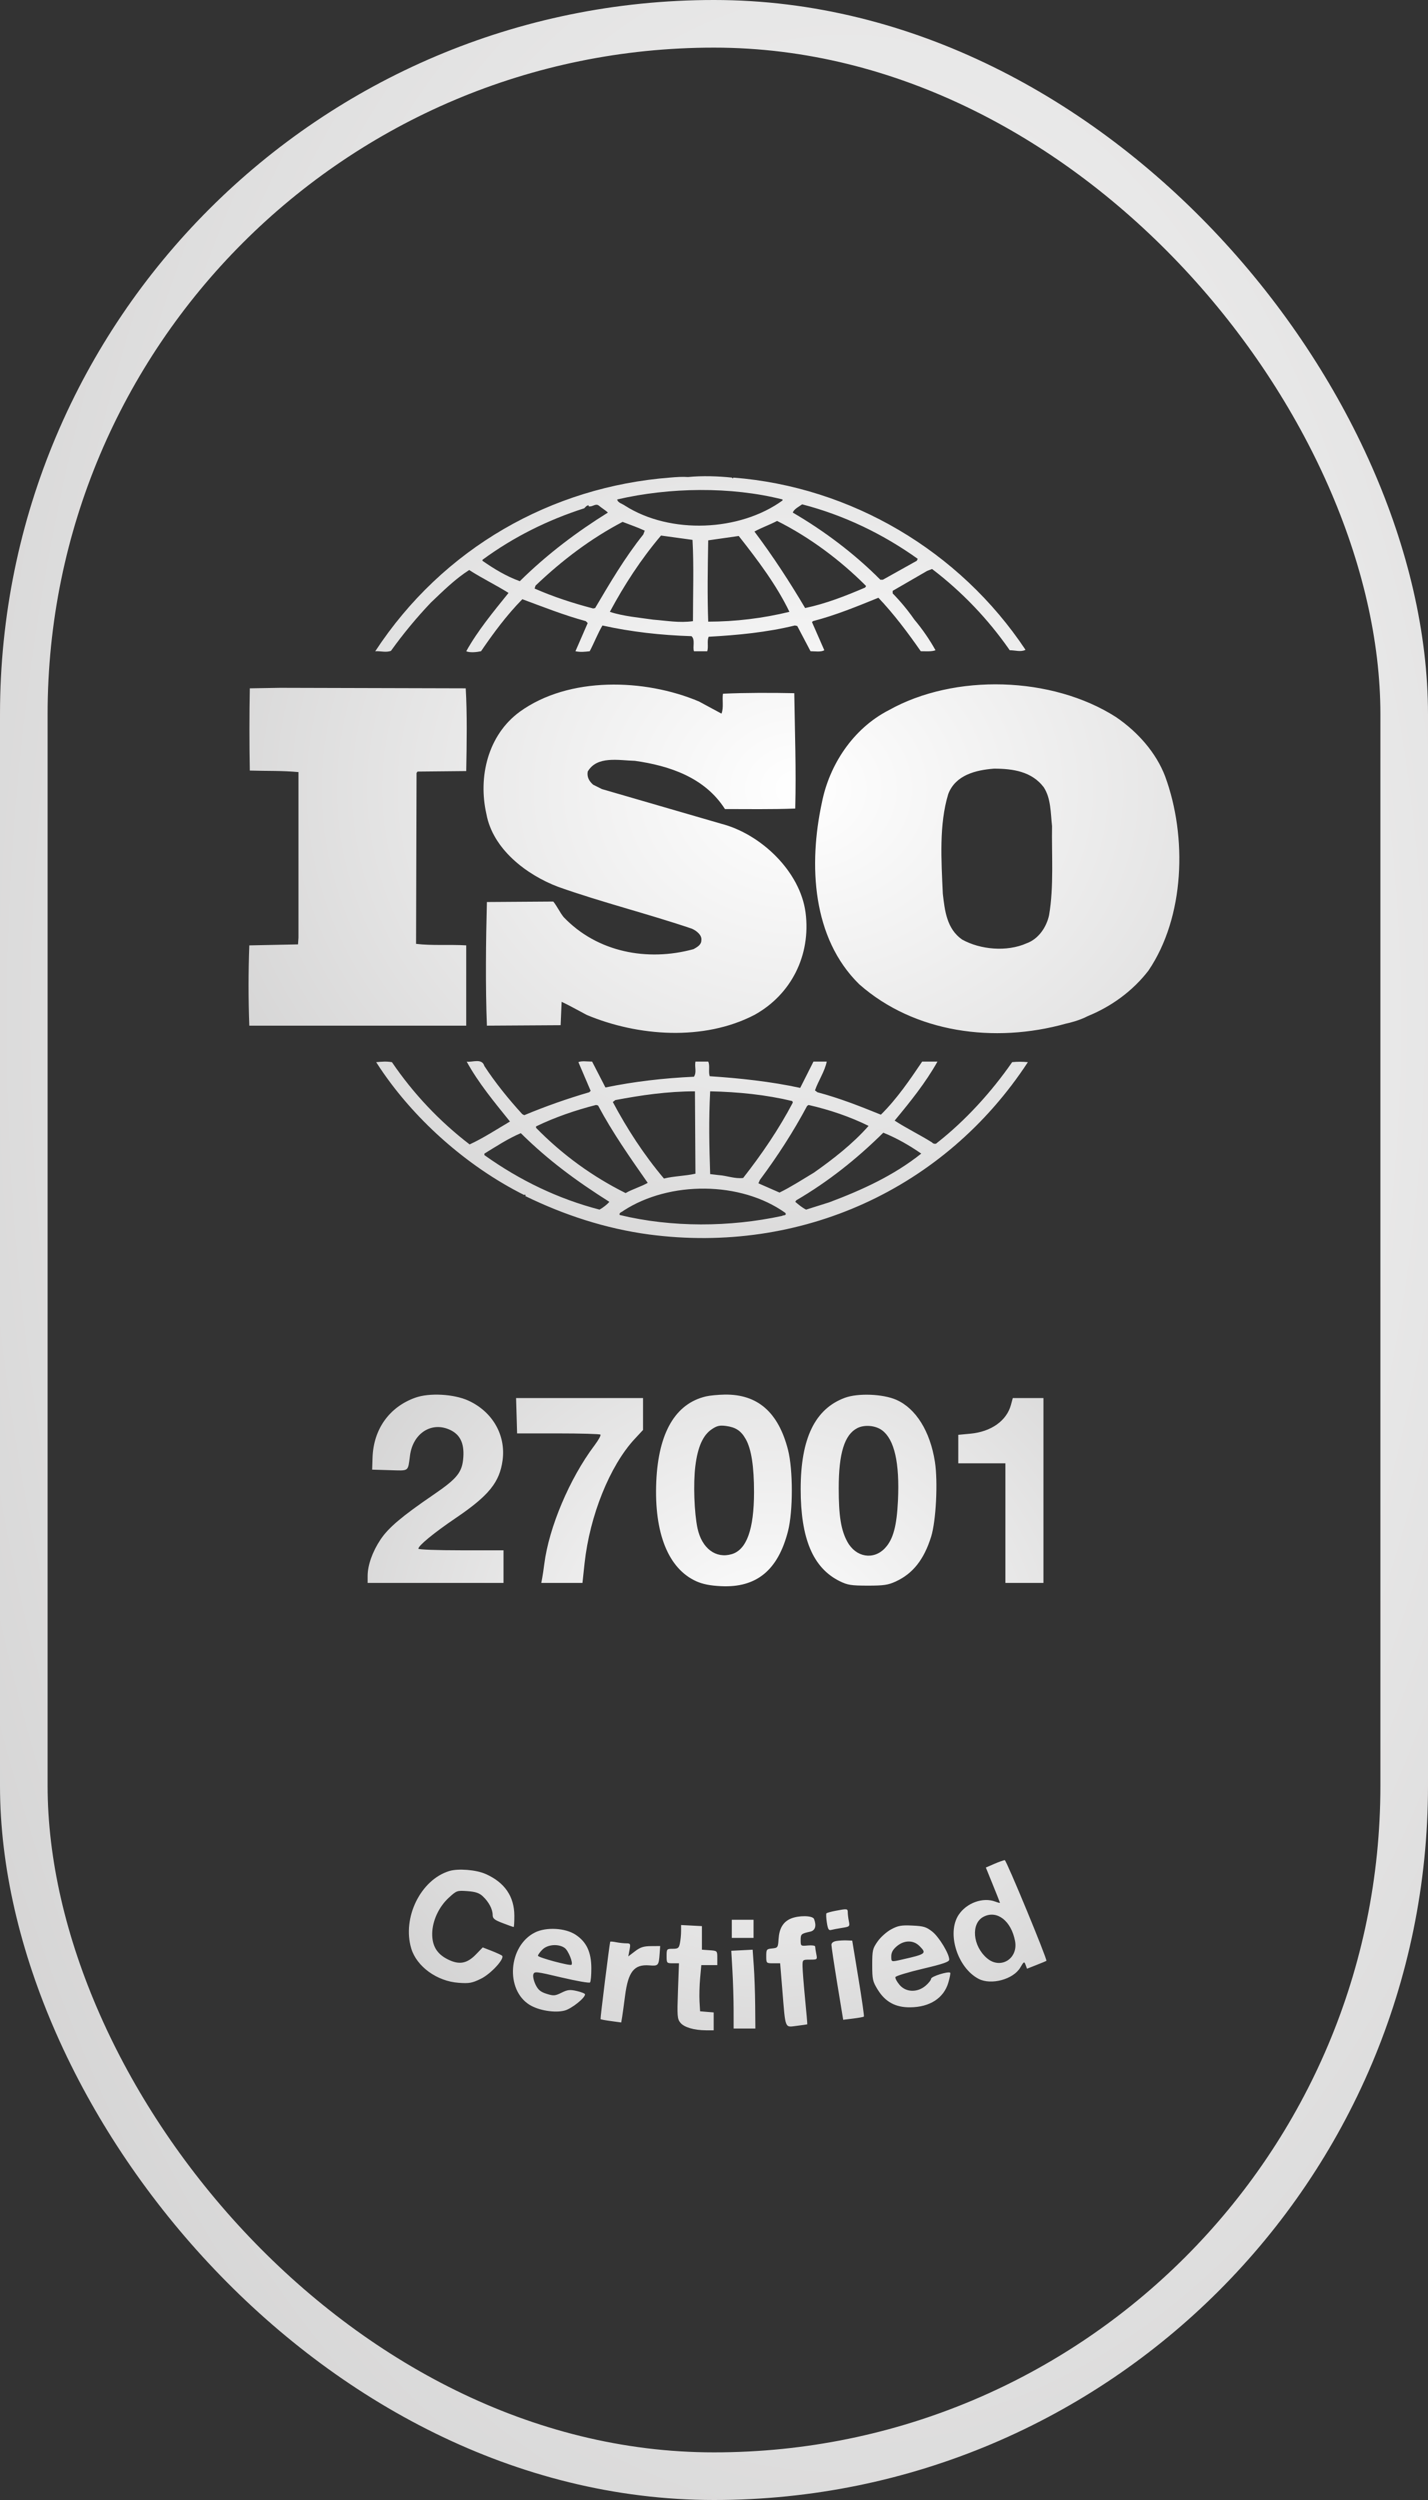 <svg width="60" height="105" viewBox="0 0 60 105" fill="none" xmlns="http://www.w3.org/2000/svg">
<rect x="0" y="0" width="60" height="105" fill="#333333" stroke="none"/>
<g clip-path="url(#clip0_13_4634)">
<path d="M48.957 32.611C48.584 31.628 47.82 30.749 46.889 30.116C44.203 28.399 40.11 28.277 37.342 29.829C35.833 30.604 34.841 32.137 34.532 33.715C33.972 36.309 34.117 39.395 36.102 41.339C38.416 43.382 41.785 43.833 44.781 42.994C44.923 42.967 45.374 42.852 45.685 42.686L45.773 42.648C46.703 42.259 47.591 41.626 48.253 40.767C49.782 38.517 49.887 35.145 48.957 32.611ZM44.079 38.436C43.974 38.928 43.645 39.437 43.127 39.622C42.301 39.987 41.185 39.886 40.421 39.459C39.779 39.007 39.697 38.252 39.614 37.537C39.552 36.128 39.451 34.635 39.843 33.347C40.15 32.549 40.998 32.343 41.765 32.283C42.57 32.283 43.354 32.407 43.852 33.061C44.161 33.53 44.142 34.143 44.203 34.696C44.182 35.86 44.285 37.249 44.079 38.436ZM19.589 39.705C18.907 39.663 18.143 39.723 17.482 39.642L17.502 32.465L17.544 32.406L19.589 32.385C19.611 31.221 19.631 29.971 19.568 28.91L11.778 28.888L10.496 28.91C10.475 29.993 10.475 31.259 10.496 32.364C11.199 32.386 11.859 32.364 12.541 32.428V39.378L12.522 39.664L10.475 39.706C10.433 40.83 10.433 41.955 10.475 43.079H19.589L19.589 39.705ZM42.528 44.61C41.661 45.859 40.565 47.065 39.369 48.002C39.326 48.066 39.202 48.042 39.162 47.983C38.644 47.657 38.086 47.39 37.59 47.065C38.252 46.268 38.893 45.471 39.389 44.588H38.746C38.232 45.348 37.693 46.144 37.012 46.817C36.102 46.449 35.276 46.123 34.346 45.875L34.242 45.797C34.387 45.385 34.655 44.997 34.737 44.587H34.179L33.622 45.692C32.404 45.426 31.06 45.282 29.82 45.201C29.757 45.018 29.839 44.752 29.757 44.587H29.22C29.177 44.833 29.282 45.019 29.158 45.222C27.876 45.282 26.637 45.426 25.439 45.674L24.879 44.587C24.675 44.587 24.445 44.548 24.302 44.609L24.818 45.816L24.756 45.875C23.83 46.145 22.919 46.466 22.028 46.838L21.946 46.796C21.366 46.162 20.808 45.47 20.353 44.775C20.25 44.425 19.837 44.629 19.609 44.588C20.104 45.489 20.767 46.285 21.427 47.104C20.869 47.432 20.314 47.798 19.732 48.066C18.468 47.097 17.366 45.931 16.468 44.611C16.22 44.571 16.056 44.589 15.806 44.611C17.294 46.942 19.609 48.985 22.027 50.192C22.027 50.192 22.027 50.173 22.05 50.173C22.067 50.173 22.108 50.211 22.067 50.233C23.701 51.03 25.438 51.602 27.276 51.849C33.621 52.686 39.676 49.969 43.188 44.611C42.968 44.589 42.747 44.588 42.528 44.61ZM33.912 46.45L33.973 46.409C34.864 46.613 35.709 46.9 36.495 47.287C35.833 48.042 34.986 48.697 34.201 49.249C33.726 49.534 33.249 49.844 32.753 50.088L31.866 49.699L31.927 49.558C32.672 48.557 33.334 47.533 33.912 46.45ZM29.839 45.836C31.018 45.859 32.197 45.981 33.29 46.245L33.312 46.308C32.734 47.41 32.009 48.476 31.225 49.475C30.872 49.517 30.543 49.376 30.192 49.354L29.839 49.312C29.799 48.106 29.777 47.043 29.839 45.836ZM25.852 46.204C26.927 46 28.042 45.836 29.199 45.836L29.22 49.295C28.785 49.394 28.31 49.394 27.897 49.499C27.049 48.494 26.348 47.41 25.749 46.285L25.852 46.204ZM22.523 47.309C23.331 46.919 24.177 46.631 25.044 46.408L25.128 46.43C25.726 47.554 26.471 48.617 27.215 49.68C26.927 49.844 26.574 49.943 26.286 50.109C24.888 49.414 23.617 48.488 22.524 47.369V47.309H22.523ZM25.19 50.804C23.454 50.353 21.841 49.577 20.353 48.515V48.452C20.849 48.148 21.347 47.82 21.883 47.593C23.062 48.761 24.28 49.641 25.603 50.477C25.5 50.599 25.335 50.723 25.19 50.804ZM32.857 51.069C30.667 51.542 28.227 51.56 26.037 51.029C25.996 50.928 26.141 50.906 26.202 50.846C28.125 49.598 31.12 49.598 33.002 50.945C33.063 51.069 32.898 51.029 32.857 51.069ZM34.841 50.498L33.87 50.804C33.704 50.722 33.56 50.599 33.414 50.476L33.456 50.414C34.779 49.64 35.977 48.697 37.114 47.573C37.672 47.797 38.21 48.106 38.708 48.451C37.549 49.376 36.205 49.986 34.841 50.498ZM16.428 27.335C16.939 26.622 17.498 25.947 18.101 25.312C18.637 24.801 19.135 24.31 19.714 23.941C20.252 24.288 20.85 24.577 21.367 24.903C20.727 25.696 20.065 26.497 19.59 27.353C19.734 27.417 20.003 27.397 20.211 27.353C20.727 26.598 21.283 25.842 21.947 25.167C22.833 25.495 23.702 25.841 24.613 26.088L24.693 26.169L24.178 27.353C24.407 27.397 24.551 27.376 24.777 27.353C24.962 27.008 25.106 26.621 25.313 26.271C26.513 26.538 27.774 26.68 29.055 26.72C29.22 26.865 29.096 27.17 29.158 27.353H29.716C29.777 27.153 29.695 26.925 29.777 26.743C30.976 26.679 32.236 26.557 33.398 26.27L33.498 26.292L34.056 27.352C34.243 27.352 34.49 27.396 34.635 27.31L34.117 26.128L34.16 26.087C35.109 25.841 35.999 25.474 36.908 25.106C37.551 25.781 38.149 26.578 38.688 27.352C38.914 27.352 39.142 27.374 39.307 27.31C39.052 26.854 38.754 26.422 38.418 26.023C38.145 25.631 37.84 25.263 37.507 24.922V24.816L38.954 23.979L39.163 23.898C40.421 24.856 41.522 26.008 42.426 27.31C42.674 27.31 42.881 27.396 43.089 27.293C40.316 23.126 35.75 20.445 30.813 20.059L30.791 20.098L30.749 20.059C30.192 19.999 29.507 19.975 28.909 20.035C28.682 20.017 28.414 20.035 28.145 20.059C23.186 20.445 18.619 23.002 15.766 27.354C15.973 27.335 16.221 27.418 16.428 27.335ZM25.006 25.538L24.923 25.556C24.075 25.334 23.247 25.065 22.462 24.719L22.502 24.596C23.638 23.513 24.837 22.613 26.159 21.919C26.471 22.042 26.78 22.143 27.09 22.288L27.029 22.448C26.243 23.432 25.624 24.493 25.006 25.538ZM29.116 26.089C28.539 26.17 28.023 26.07 27.442 26.025C26.886 25.943 26.182 25.884 25.624 25.697C26.224 24.578 26.927 23.492 27.774 22.493L29.097 22.675C29.158 23.736 29.116 24.963 29.116 26.089ZM29.757 26.11C29.716 25.024 29.737 23.819 29.757 22.695C30.172 22.635 30.624 22.571 31.039 22.511C31.844 23.532 32.631 24.578 33.169 25.697C32.052 25.969 30.906 26.108 29.757 26.11ZM36.351 24.677C35.544 25.023 34.716 25.351 33.829 25.538C33.189 24.455 32.486 23.372 31.699 22.325C31.988 22.165 32.342 22.042 32.651 21.879C33.997 22.553 35.297 23.513 36.391 24.613L36.351 24.677ZM33.704 21.182C35.44 21.633 37.073 22.409 38.561 23.471L38.52 23.553L37.095 24.349H36.99C35.897 23.249 34.616 22.288 33.312 21.53C33.353 21.387 33.561 21.284 33.704 21.182ZM32.879 20.977V21.02C31.079 22.325 28.166 22.448 26.266 21.242C26.159 21.16 25.955 21.12 25.933 20.977C28.125 20.468 30.707 20.427 32.879 20.977ZM20.271 23.513C21.575 22.553 23.02 21.838 24.55 21.347C24.613 21.283 24.653 21.223 24.734 21.223V21.265C24.899 21.305 25.024 21.119 25.168 21.241C25.293 21.347 25.439 21.427 25.541 21.529C24.261 22.325 22.999 23.267 21.841 24.41C21.283 24.209 20.769 23.9 20.271 23.553L20.271 23.513ZM29.138 39.865C27.195 40.397 25.086 39.991 23.681 38.517C23.517 38.313 23.413 38.069 23.247 37.865L20.458 37.885C20.414 39.54 20.394 41.442 20.458 43.078L23.556 43.058L23.598 42.076C23.95 42.24 24.302 42.444 24.653 42.627C26.802 43.528 29.569 43.732 31.698 42.627C33.249 41.771 34.076 40.115 33.848 38.333C33.622 36.598 31.968 35.023 30.295 34.595L25.292 33.142L24.922 32.957C24.757 32.815 24.653 32.632 24.694 32.406C25.086 31.733 25.997 31.937 26.678 31.955C28.125 32.16 29.613 32.651 30.46 33.98C31.369 33.98 32.422 33.998 33.413 33.959C33.456 32.283 33.397 30.812 33.373 29.114C32.443 29.093 31.306 29.093 30.377 29.136C30.335 29.379 30.417 29.725 30.314 29.972L29.364 29.46C27.089 28.5 23.906 28.4 21.841 29.892C20.497 30.872 20.084 32.631 20.436 34.184C20.703 35.654 22.108 36.739 23.453 37.248C25.291 37.901 27.213 38.375 29.076 39.007C29.26 39.09 29.508 39.276 29.468 39.5C29.469 39.682 29.282 39.787 29.138 39.865Z" fill="url(#paint0_radial_13_4634)"/>
<path fill-rule="evenodd" clip-rule="evenodd" d="M17.449 58.703C16.356 59.094 15.691 60.027 15.653 61.223L15.637 61.725L16.377 61.747C17.206 61.771 17.134 61.824 17.227 61.128C17.354 60.189 18.141 59.69 18.917 60.058C19.331 60.255 19.505 60.612 19.468 61.193C19.427 61.83 19.221 62.091 18.22 62.774C16.886 63.685 16.321 64.163 15.989 64.66C15.648 65.171 15.447 65.739 15.447 66.192V66.483H18.302H21.156V65.798V65.113H19.367C18.383 65.113 17.578 65.083 17.578 65.046C17.578 64.917 18.238 64.375 19.146 63.76C20.541 62.815 20.995 62.254 21.118 61.324C21.257 60.269 20.692 59.288 19.678 58.825C19.072 58.548 18.039 58.491 17.449 58.703ZM29.662 58.649C28.378 58.951 27.666 60.17 27.575 62.22C27.479 64.393 28.081 65.89 29.264 66.417C29.528 66.535 29.842 66.597 30.292 66.619C31.785 66.693 32.69 65.951 33.11 64.306C33.323 63.474 33.323 61.727 33.11 60.895C32.706 59.314 31.833 58.552 30.449 58.573C30.174 58.578 29.82 58.611 29.662 58.649ZM35.496 58.708C34.243 59.173 33.643 60.412 33.642 62.537C33.641 64.626 34.161 65.856 35.281 66.409C35.609 66.572 35.764 66.596 36.458 66.597C37.132 66.597 37.317 66.57 37.638 66.422C38.357 66.091 38.824 65.501 39.123 64.542C39.33 63.88 39.413 62.233 39.282 61.396C39.083 60.115 38.481 59.151 37.658 58.791C37.096 58.544 36.045 58.504 35.496 58.708ZM21.706 59.46L21.727 60.203H23.453C24.401 60.203 25.201 60.226 25.229 60.254C25.258 60.282 25.143 60.488 24.975 60.711C23.937 62.089 23.065 64.148 22.87 65.684C22.843 65.893 22.804 66.159 22.782 66.274L22.743 66.483H23.608H24.473L24.561 65.665C24.779 63.654 25.625 61.555 26.672 60.431L27.018 60.059V59.389V58.718H24.351H21.684L21.706 59.46ZM42.477 59.004C42.296 59.672 41.646 60.134 40.769 60.215L40.264 60.263V60.861V61.459H41.254H42.244V63.971V66.483H43.043H43.842V62.601V58.718H43.198H42.554L42.477 59.004ZM29.911 60.025C29.537 60.274 29.316 60.769 29.216 61.577C29.125 62.304 29.169 63.547 29.308 64.192C29.488 65.031 30.078 65.475 30.747 65.274C31.372 65.087 31.68 64.233 31.682 62.677C31.683 61.596 31.57 60.866 31.337 60.449C31.137 60.093 30.917 59.946 30.502 59.89C30.242 59.855 30.125 59.882 29.911 60.025ZM36.021 59.981C35.483 60.255 35.24 61.041 35.24 62.502C35.24 63.666 35.335 64.26 35.599 64.747C35.96 65.415 36.711 65.538 37.195 65.01C37.531 64.644 37.679 64.09 37.73 63.019C37.804 61.44 37.58 60.455 37.06 60.071C36.784 59.867 36.323 59.827 36.021 59.981ZM41.776 78.283L41.422 78.436L41.718 79.165C41.882 79.566 42.015 79.905 42.015 79.918C42.015 79.931 41.927 79.908 41.82 79.868C41.302 79.671 40.612 79.92 40.278 80.425C39.772 81.19 40.226 82.645 41.117 83.111C41.641 83.386 42.575 83.135 42.867 82.641C43.021 82.379 43.036 82.372 43.092 82.523L43.152 82.686L43.554 82.527C43.776 82.44 43.961 82.363 43.967 82.356C44.012 82.3 42.283 78.12 42.216 78.125C42.169 78.128 41.97 78.199 41.776 78.283ZM18.878 78.583C17.675 78.95 16.892 80.543 17.279 81.835C17.506 82.594 18.359 83.213 19.27 83.278C19.717 83.311 19.835 83.289 20.208 83.107C20.628 82.901 21.217 82.259 21.095 82.139C21.066 82.111 20.871 82.021 20.663 81.939L20.283 81.791L20.001 82.082C19.62 82.475 19.296 82.533 18.817 82.295C18.357 82.066 18.153 81.726 18.16 81.205C18.168 80.675 18.438 80.091 18.851 79.71C19.184 79.403 19.203 79.396 19.64 79.428C19.982 79.453 20.136 79.505 20.287 79.646C20.536 79.878 20.7 80.188 20.7 80.426C20.7 80.579 20.771 80.637 21.125 80.772C21.359 80.862 21.565 80.935 21.582 80.935C21.599 80.935 21.612 80.721 21.611 80.459C21.609 79.649 21.203 79.06 20.404 78.707C20.005 78.53 19.252 78.469 18.878 78.583ZM35.096 80.256C34.912 80.292 34.746 80.338 34.725 80.359C34.705 80.379 34.712 80.553 34.741 80.745C34.783 81.023 34.82 81.087 34.922 81.058C34.992 81.039 35.199 80.999 35.381 80.971C35.702 80.921 35.711 80.912 35.666 80.689C35.641 80.563 35.62 80.395 35.62 80.317C35.62 80.162 35.594 80.159 35.096 80.256ZM41.332 80.5C40.783 80.777 40.863 81.735 41.477 82.251C42.043 82.728 42.79 82.263 42.649 81.521C42.487 80.675 41.894 80.215 41.332 80.5ZM33.219 80.585C32.903 80.723 32.741 80.996 32.713 81.439C32.691 81.797 32.681 81.811 32.442 81.835C32.209 81.857 32.195 81.876 32.195 82.158C32.195 82.455 32.198 82.458 32.487 82.458H32.779L32.871 83.581C33.008 85.259 32.964 85.148 33.478 85.085C33.714 85.055 33.913 85.026 33.919 85.02C33.925 85.013 33.883 84.528 33.826 83.942C33.769 83.356 33.721 82.748 33.72 82.591C33.717 82.307 33.719 82.305 34.031 82.305C34.343 82.305 34.345 82.303 34.298 82.068C34.272 81.937 34.25 81.796 34.25 81.755C34.25 81.714 34.114 81.694 33.946 81.71C33.646 81.738 33.641 81.735 33.641 81.487C33.641 81.232 33.663 81.213 34.041 81.13C34.254 81.084 34.314 80.887 34.204 80.599C34.146 80.447 33.555 80.439 33.219 80.585ZM30.748 81.011V81.392H31.205H31.662V81.011V80.631H31.205H30.748V81.011ZM28.617 81.112C28.617 81.256 28.595 81.48 28.569 81.611C28.527 81.821 28.492 81.849 28.265 81.849C28.016 81.849 28.008 81.858 28.008 82.153C28.008 82.449 28.015 82.458 28.268 82.458H28.528L28.486 83.619C28.448 84.678 28.457 84.795 28.588 84.955C28.745 85.147 29.162 85.27 29.664 85.273L29.987 85.274V84.898V84.522L29.702 84.499L29.416 84.475L29.391 84.056C29.378 83.826 29.389 83.389 29.417 83.086L29.467 82.534H29.803H30.139V82.234C30.139 81.935 30.138 81.933 29.816 81.91L29.492 81.887V81.392V80.897L29.055 80.874L28.617 80.851V81.112ZM37.448 81.03C37.259 81.131 37.002 81.359 36.877 81.538C36.665 81.838 36.648 81.911 36.648 82.527C36.648 83.136 36.668 83.225 36.88 83.567C37.196 84.08 37.628 84.314 38.243 84.308C39.067 84.3 39.652 83.922 39.844 83.276C39.907 83.063 39.944 82.873 39.926 82.855C39.853 82.782 39.122 83.01 39.122 83.106C39.122 83.16 39.017 83.294 38.888 83.403C38.537 83.698 38.062 83.68 37.794 83.362C37.684 83.231 37.606 83.085 37.622 83.038C37.637 82.991 38.153 82.834 38.767 82.689C39.633 82.485 39.884 82.398 39.884 82.303C39.884 82.059 39.458 81.356 39.174 81.13C38.922 80.931 38.809 80.896 38.337 80.874C37.874 80.852 37.737 80.876 37.448 81.03ZM22.471 81.167C21.356 81.733 21.224 83.568 22.251 84.203C22.638 84.442 23.321 84.553 23.726 84.443C24.02 84.363 24.582 83.916 24.582 83.762C24.582 83.729 24.427 83.666 24.238 83.623C23.946 83.556 23.849 83.567 23.592 83.694C23.319 83.829 23.258 83.833 22.965 83.74C22.712 83.66 22.61 83.575 22.502 83.354C22.426 83.197 22.384 83.005 22.408 82.927C22.451 82.791 22.508 82.797 23.593 83.054C24.22 83.201 24.758 83.296 24.79 83.264C24.822 83.233 24.848 82.961 24.846 82.661C24.843 81.986 24.644 81.562 24.188 81.26C23.75 80.97 22.944 80.927 22.471 81.167ZM35.145 81.521C35.013 81.542 34.935 81.602 34.934 81.682C34.934 81.753 35.044 82.49 35.18 83.321L35.428 84.831L35.848 84.779C36.079 84.75 36.281 84.713 36.298 84.697C36.315 84.681 36.212 83.956 36.068 83.087L35.808 81.506L35.581 81.497C35.456 81.492 35.26 81.502 35.145 81.521ZM25.639 81.554C25.607 81.655 25.216 84.784 25.233 84.804C25.244 84.818 25.444 84.855 25.678 84.886L26.102 84.944L26.141 84.71C26.162 84.581 26.216 84.186 26.262 83.832C26.393 82.809 26.642 82.495 27.284 82.546C27.665 82.576 27.679 82.559 27.717 82.039L27.739 81.734L27.35 81.737C27.043 81.739 26.901 81.785 26.68 81.954L26.399 82.168L26.451 81.894C26.499 81.639 26.489 81.62 26.313 81.62C26.209 81.62 26.017 81.599 25.886 81.573C25.755 81.546 25.644 81.538 25.639 81.554ZM37.682 81.741C37.519 81.878 37.448 82.006 37.448 82.16C37.448 82.409 37.437 82.406 37.904 82.3C38.913 82.071 38.946 82.046 38.631 81.731C38.377 81.477 37.992 81.481 37.682 81.741ZM22.79 81.883C22.687 81.986 22.603 82.102 22.603 82.141C22.603 82.215 23.954 82.578 24.012 82.52C24.09 82.443 23.877 81.919 23.725 81.813C23.463 81.629 23.009 81.664 22.79 81.883ZM31.175 81.91L30.726 81.933L30.775 82.785C30.802 83.254 30.824 83.989 30.824 84.418L30.825 85.198H31.281H31.738L31.73 84.228C31.725 83.694 31.699 82.949 31.672 82.572L31.624 81.887L31.175 81.91Z" fill="url(#paint1_radial_13_4634)"/>
<rect x="1" y="1" width="58" height="103" rx="29" stroke="url(#paint2_radial_13_4634)" stroke-width="2"/>
</g>
<defs>
<radialGradient id="paint0_radial_13_4634" cx="0" cy="0" r="1" gradientUnits="userSpaceOnUse" gradientTransform="translate(33.602 33.135) scale(64.001 52.364)">
<stop stop-color="white"/>
<stop offset="1" stop-color="#9D9C9C"/>
</radialGradient>
<radialGradient id="paint1_radial_13_4634" cx="0" cy="0" r="1" gradientUnits="userSpaceOnUse" gradientTransform="translate(32.336 69.534) scale(46.674 43.696)">
<stop stop-color="white"/>
<stop offset="1" stop-color="#9D9C9C"/>
</radialGradient>
<radialGradient id="paint2_radial_13_4634" cx="0" cy="0" r="1" gradientUnits="userSpaceOnUse" gradientTransform="translate(35.53 43.101) scale(98.189 171.83)">
<stop stop-color="white"/>
<stop offset="1" stop-color="#9D9C9C"/>
</radialGradient>
<clipPath id="clip0_13_4634">
<rect width="60" height="105" fill="white"/>
</clipPath>
</defs>
</svg>

